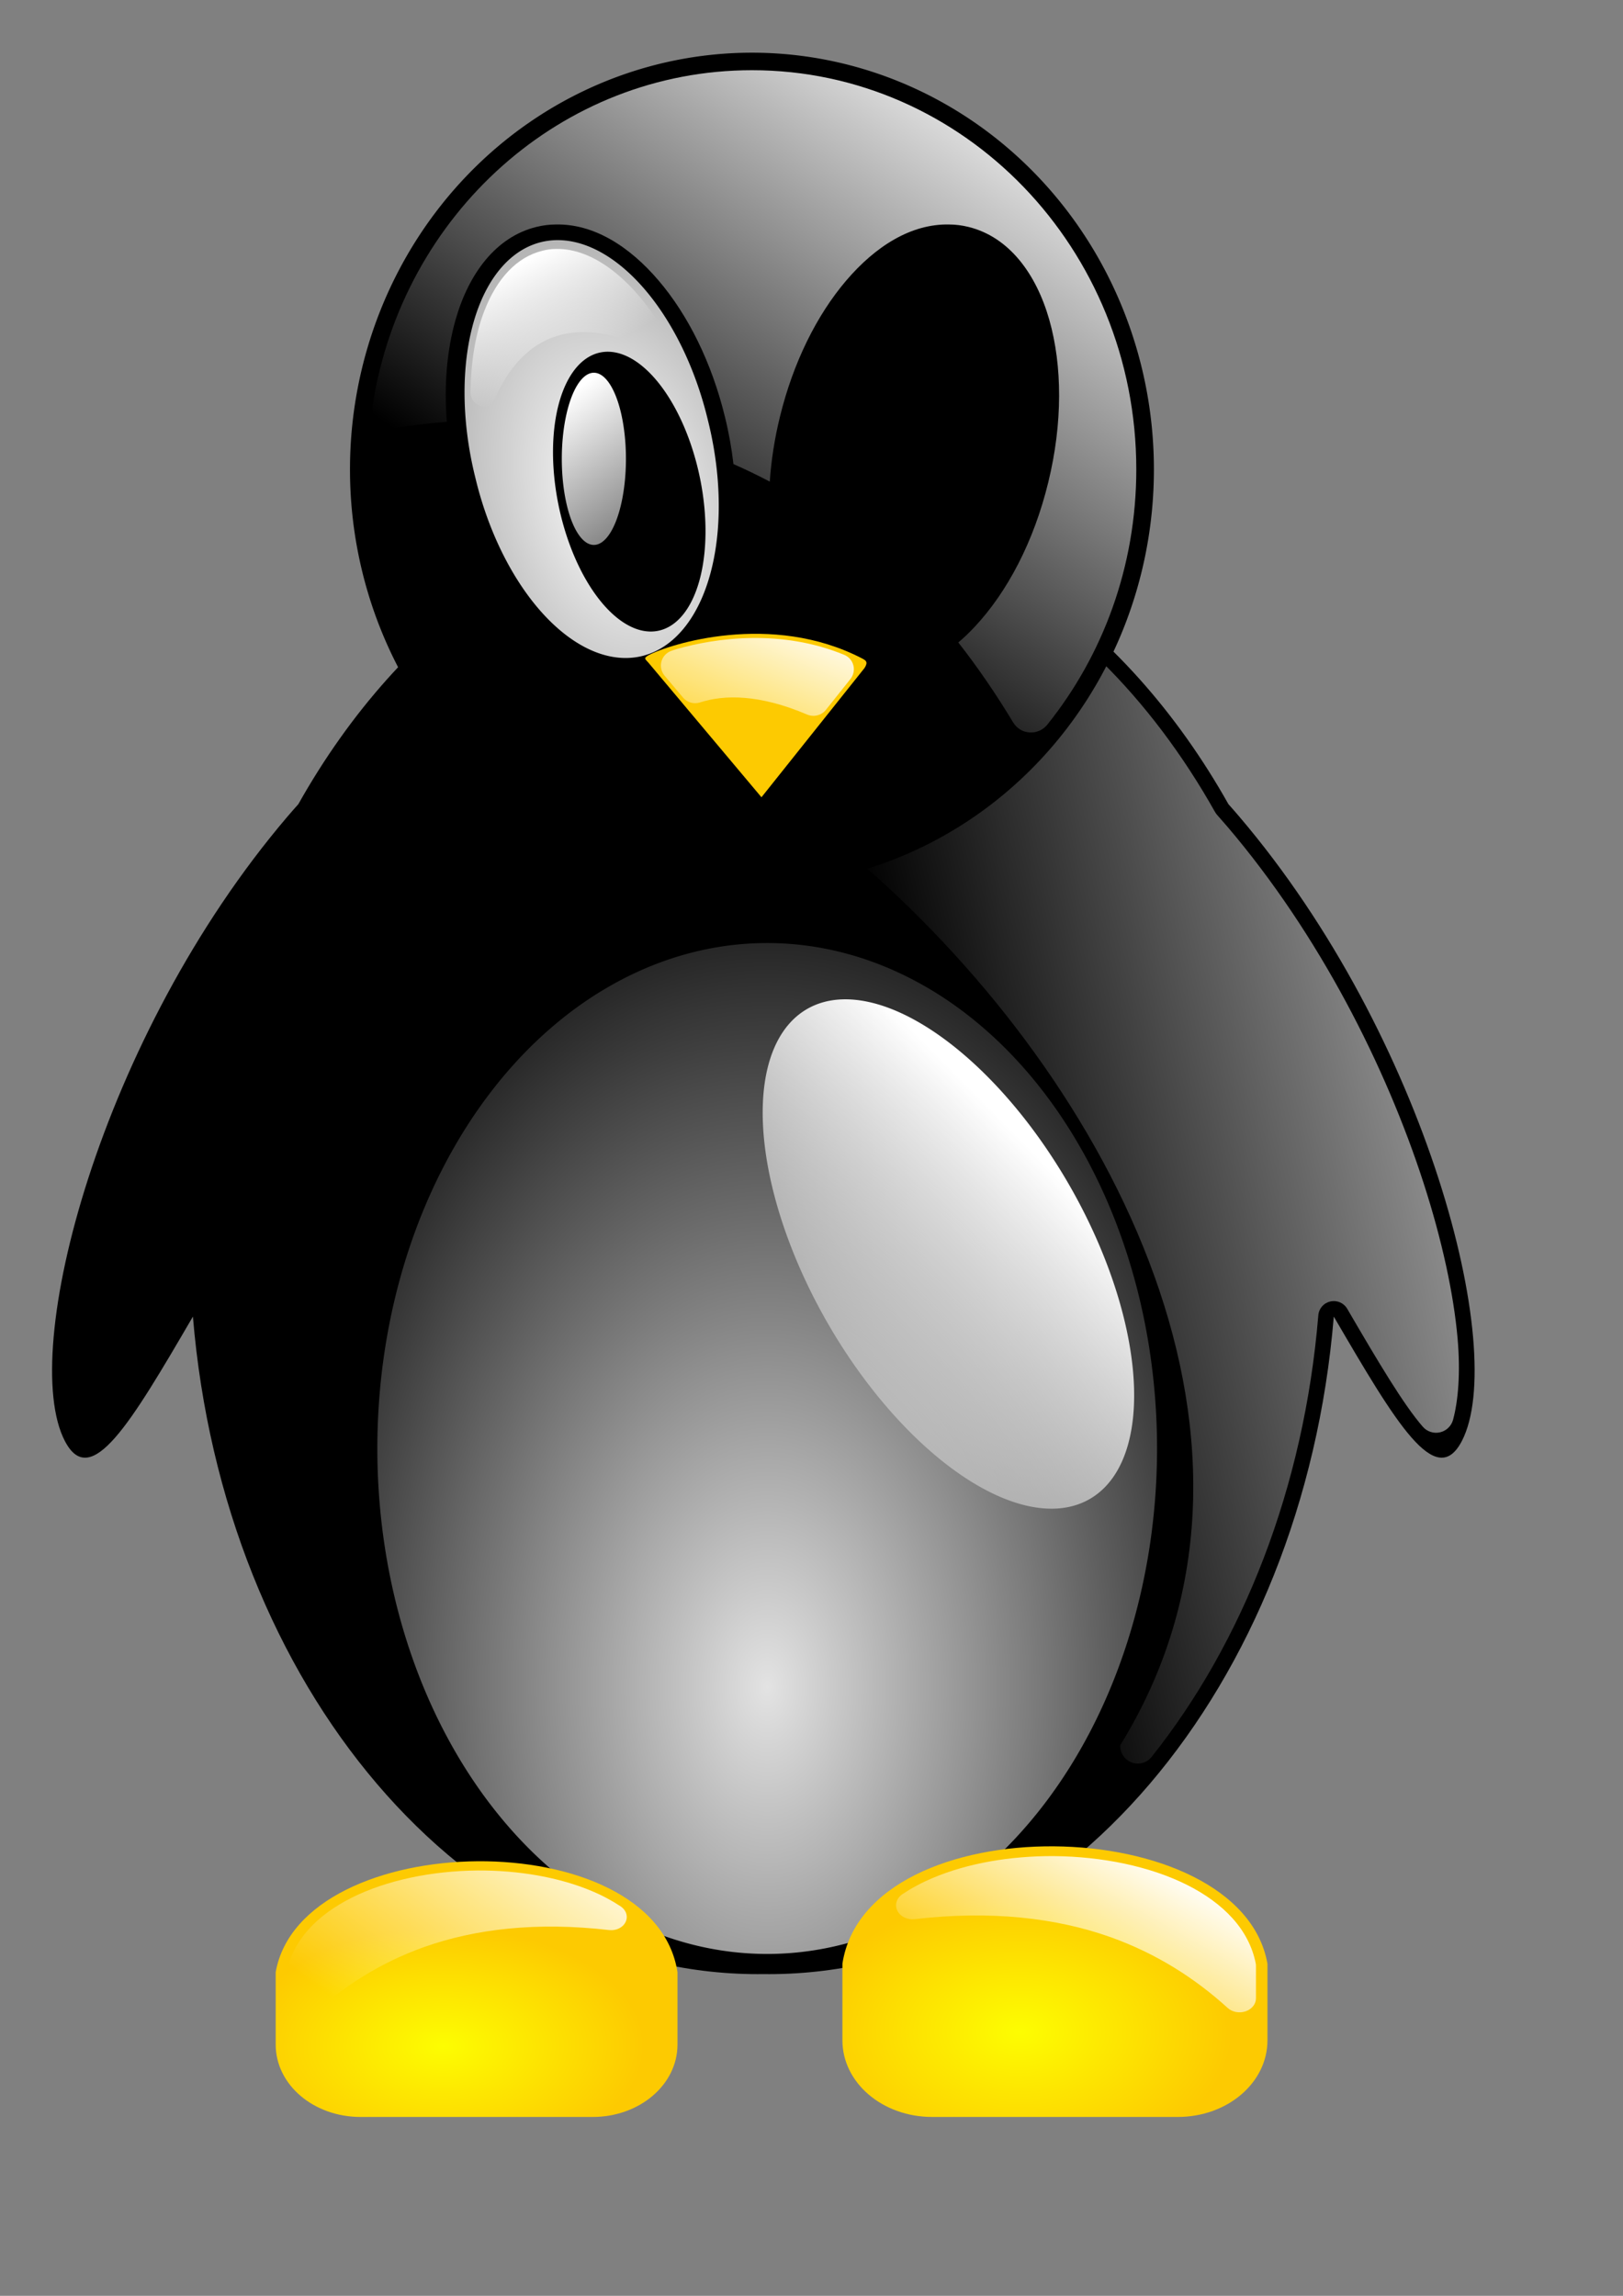<?xml version="1.0"?>
<svg xmlns:rdf="http://www.w3.org/1999/02/22-rdf-syntax-ns#" xmlns="http://www.w3.org/2000/svg" xmlns:cc="http://web.resource.org/cc/" xmlns:xlink="http://www.w3.org/1999/xlink" xmlns:dc="http://purl.org/dc/elements/1.1/" id="svg2" height="297mm" width="210mm" version="1.0">
 <rect width="100%" height="100%" fill="#808080" stroke="none"/>
 <defs id="defs4">
  <linearGradient id="linearGradient3722">
   <stop id="stop3724" stop-color="#fdfd01" offset="0"/>
   <stop id="stop3726" stop-color="#fdca01" offset="1"/>
  </linearGradient>
  <linearGradient id="linearGradient3700">
   <stop id="stop3702" stop-color="#fff" offset="0"/>
   <stop id="stop3704" stop-color="#fff" stop-opacity="0" offset="1"/>
  </linearGradient>
  <linearGradient id="linearGradient3492">
   <stop id="stop3494" stop-color="#fff" offset="0"/>
   <stop id="stop3496" stop-color="#aaa" offset="1"/>
  </linearGradient>
  <linearGradient id="linearGradient3969" y2="-922.13" gradientUnits="userSpaceOnUse" x2="155.83" y1="-1041.8" x1="665.19">
   <stop id="stop3653" stop-color="#fff" offset="0"/>
   <stop id="stop3655" stop-color="#fff" stop-opacity="0" offset="1"/>
  </linearGradient>
  <linearGradient id="linearGradient3971" y2="-1206.8" xlink:href="#linearGradient3700" gradientUnits="userSpaceOnUse" x2="-82.919" y1="-1318.3" x1="-37.087"/>
  <radialGradient id="radialGradient3973" xlink:href="#linearGradient3492" gradientUnits="userSpaceOnUse" cy="-1545.9" cx="-626.23" gradientTransform="matrix(1.592 -.036 .057 2.516 465.3 2344.4)" r="100.41"/>
  <linearGradient id="linearGradient3975" y2="-1381.5" xlink:href="#linearGradient3700" gradientUnits="userSpaceOnUse" x2="-359.21" y1="-1586.6" x1="-503.46"/>
  <linearGradient id="linearGradient3977" y2="-1462.1" xlink:href="#linearGradient3700" gradientUnits="userSpaceOnUse" x2="-168.86" y1="-1520.6" x1="-199.17"/>
  <linearGradient id="linearGradient3985" y2="-1321.6" gradientUnits="userSpaceOnUse" x2="-125.4" y1="-1639.4" x1="87.606">
   <stop id="stop3532" stop-color="#fff" offset="0"/>
   <stop id="stop3534" stop-color="#fff" stop-opacity="0" offset="1"/>
  </linearGradient>
  <radialGradient id="radialGradient3987" gradientUnits="userSpaceOnUse" cy="-728.89" cx="46.509" gradientTransform="matrix(1.501 0 0 2.299 -23.308 1028.2)" r="330.46">
   <stop id="stop3674" stop-color="#e3e3e3" offset="0"/>
   <stop id="stop3676" stop-color="#e3e3e3" stop-opacity="0" offset="1"/>
  </radialGradient>
  <linearGradient id="linearGradient3989" y2="-814.43" gradientUnits="userSpaceOnUse" x2="-81.393" y1="-882.16" x1="164.96">
   <stop id="stop3666" stop-color="#fff" offset="0"/>
   <stop id="stop3668" stop-color="#fff" stop-opacity="0" offset="1"/>
  </linearGradient>
  <radialGradient id="radialGradient3991" xlink:href="#linearGradient3722" gradientUnits="userSpaceOnUse" cy="-477.67" cx="221.8" gradientTransform="matrix(1 0 0 .691 0 -162.7)" r="135.21"/>
  <linearGradient id="linearGradient3993" y2="-1500.8" xlink:href="#linearGradient3700" gradientUnits="userSpaceOnUse" x2="-700.51" y1="-1672.3" x1="-845.46"/>
  <radialGradient id="radialGradient3995" xlink:href="#linearGradient3722" gradientUnits="userSpaceOnUse" cy="-487.68" cx="177.18" gradientTransform="matrix(1 0 0 0.746 0 -136.58)" r="135.21"/>
  <linearGradient id="linearGradient3997" y2="-1512" xlink:href="#linearGradient3700" gradientUnits="userSpaceOnUse" x2="-767.43" y1="-1646.2" x1="-678.68"/>
 </defs>
 <g id="layer1">
  <g id="g3738" transform="matrix(.841 0 0 .841 335.89 1406)">
   <path id="path3575" d="m41.344-1380.8c-109.81 0-207.14 69.5-267.25 176.5-2.14 2.4-4.28 4.8-6.4 7.3-108.99 128-156.37 310.98-129.38 362.94 15.03 28.94 38.25-10.21 74.47-72.32 17.76 214.81 158.17 382.29 328.56 382.29 0.742 0 1.486-0.03 2.222-0.03 0.612 0 1.232-0.01 1.844 0 0.737 0 1.481 0.03 2.219 0.03 170.4 0 310.8-167.48 328.56-382.29 36.23 62.11 59.44 101.26 74.48 72.32 26.98-51.96-20.4-234.94-129.38-362.94-2.12-2.5-4.23-4.9-6.37-7.3-60.11-107-157.48-176.5-267.28-176.5h-3.13-3.156z"/>
   <path id="path3649" fill="url(#linearGradient3969)" d="m103.33-1168.2c144.3 126.2 255.41 338.31 148.67 511.04-0.17 4.43 2.53 8.47 6.69 10.01 4.16 1.53 8.84 0.22 11.59-3.26 52.8-66.32 88.59-156.09 96.91-256.71 0.33-3.97 3.11-7.16 7-8.04s7.8 0.82 9.81 4.25c18.01 30.89 32.71 55.63 43.91 68.53 2.48 2.88 6.35 4.14 10.05 3.29s6.62-3.68 7.6-7.35c2.93-10.88 4.4-27.08 2.6-47.44-2.28-25.58-8.94-56.74-19.82-90.34-21.75-67.18-60.39-143.98-113.93-206.88-2.14-2.5-4.24-4.9-6.29-7.2-0.42-0.5-0.74-1-1.06-1.6h-0.03c-18.66-33.2-40.91-62.7-65.97-87.4-41.89 49.5-59.82 69.4-137.73 119.1z"/>
   <g id="g3580" transform="translate(105.35)">
    <path id="path3447" d="m151.54-1324.7a218.65 294.42 0 1 1 -437.3 0 218.65 294.42 0 1 1 437.3 0z" transform="matrix(1.069 0 0 .823 4.245 -308.65)"/>
    <path id="path2402" fill-rule="evenodd" fill="#fdca01" d="m-127.78-1290.8c11.88-6.4 71.521-25.7 124.56 1.9 1.96 1.1 3.405 1.9 1.231 5.4l-59.972 75.2-65.689-78.2c-2.07-2.3-2.93-2.6-0.13-4.3z"/>
    <path id="path3182" d="m-67.375-1300.9c-17.465 0.2-32.975 3.3-44.065 6.5-1.72 0.5-2.31 0.8-2.68 0.9-2.88 0.9-5.12 3.2-5.96 6.1s-0.18 6.1 1.77 8.4l10.78 12.8c2.37 2.8 6.24 3.9 9.749 2.8 13.995-4.6 34.597-4.9 62.593 7.1 3.735 1.5 8.065 0.4 10.594-2.7l14.406-18.1c1.762-2.2 2.379-5.2 1.667-7.9-0.712-2.8-2.672-5-5.291-6.1-18.164-7.5-36.717-10-53.563-9.8z" fill-rule="evenodd" fill="url(#linearGradient3971)"/>
    <g id="g3498">
     <path id="path3194" d="m-528.92-1565.3a100.41 176.78 0 1 1 -200.81 0 100.41 176.78 0 1 1 200.81 0z" transform="matrix(.674 -.164 .164 .674 520.17 -458.94)" fill="url(#radialGradient3973)"/>
     <path id="path3196" d="m-415.78-1542.7a55.154 114.55 0 1 1 -110.31 0 55.154 114.55 0 1 1 110.31 0z" transform="matrix(.747 -.136 .143 .707 433.56 -359.35)"/>
     <path id="path3408" d="m-449.72-1537.1a26.87 72.125 0 1 1 -53.74 0 26.87 72.125 0 1 1 53.74 0z" transform="matrix(.694 0 0 .694 171.34 -338.31)" fill="url(#linearGradient3975)"/>
     <path id="path3479" fill="url(#linearGradient3977)" d="m-181.38-1527.1c-2.74 0-5.43 0.4-8.06 1.1-14.75 3.6-26.38 16.1-33.65 34.9-5.18 13.3-7.86 29.6-8.03 47.5-0.04 3 1.64 5.8 4.35 7.2 2.71 1.5 5.98 1.2 8.46-0.6 18.01-43.8 51.11-51 92.22-31.6 2.86-0.1 5.44-1.8 6.78-4.3 1.35-2.5 1.25-5.6-0.25-8-17.71-28.7-40.17-46.6-61.82-46.2z"/>
    </g>
    <g id="g3504" transform="matrix(-1 0 0 1 -131.93 0)">
     <path id="path3506" d="m-528.92-1565.3a100.41 176.78 0 1 1 -200.81 0 100.41 176.78 0 1 1 200.81 0z" transform="matrix(.674 -.164 .164 .674 520.17 -458.94)" fill="url(#radialGradient3973)"/>
     <path id="path3508" d="m-415.78-1542.7a55.154 114.55 0 1 1 -110.31 0 55.154 114.55 0 1 1 110.31 0z" transform="matrix(.747 -.136 .143 .707 433.56 -359.35)"/>
     <path id="path3510" d="m-449.72-1537.1a26.87 72.125 0 1 1 -53.74 0 26.87 72.125 0 1 1 53.74 0z" transform="matrix(.694 0 0 .694 171.34 -338.31)" fill="url(#linearGradient3975)"/>
     <path id="path3512" fill="url(#linearGradient3977)" d="m-181.38-1527.1c-2.74 0-5.43 0.4-8.06 1.1-14.75 3.6-26.38 16.1-33.65 34.9-5.18 13.3-7.86 29.6-8.03 47.5-0.04 3 1.64 5.8 4.35 7.2 2.71 1.5 5.98 1.2 8.46-0.6 18.01-43.8 51.11-51 92.22-31.6 2.86-0.1 5.44-1.8 6.78-4.3 1.35-2.5 1.25-5.6-0.25-8-17.71-28.7-40.17-46.6-61.82-46.2z"/>
    </g>
    <path id="path3528" fill="url(#linearGradient3985)" d="m-67.5-1631c-110.84 0-202.99 83.9-220.44 194.1-0.6 3.8 0.66 7.7 3.38 10.4s6.56 4 10.37 3.4c9.53-1.5 19.3-2.7 29.25-3.5-1.68-21.6 0.12-41.8 5.1-59.3 7.62-26.8 23.42-48.2 47.03-54 3.66-0.9 7.42-1.4 11.19-1.4 22.06-0.5 42.82 12.6 59.87 32.6s30.812 47.5 38.562 79.3c2.264 9.2 3.898 18.4 4.938 27.4 7.076 3.1 14.118 6.5 21.125 10.2 0.812-12.2 2.757-24.9 5.875-37.6 7.751-31.8 21.517-59.3 38.562-79.3 17.046-20 37.814-33.1 59.876-32.6 3.769 0 7.528 0.5 11.187 1.4 23.61 5.8 39.41 27.2 47.035 54 7.62 26.8 7.81 60.1-0.6 94.5-8.405 34.5-23.864 63.9-42.966 84.2-3.006 3.2-6.119 6.2-9.344 8.9 11.056 14.1 21.717 29.6 31.906 46.5 2.032 3.4 5.595 5.6 9.532 5.8 3.936 0.3 7.752-1.4 10.222-4.4 32.3-40.2 51.84-92 51.84-148.5 0-128.4-100.22-232.1-223.5-232.1z"/>
   </g>
   <path id="path3612" d="m376.97-849.6a330.46 428.37 0 1 1 -660.92 0 330.46 428.37 0 1 1 660.92 0z" transform="matrix(.686 0 0 .686 14.817 -246.86)" fill="url(#radialGradient3987)"/>
   <path id="path3662" d="m169.64-866.05a77.335 160.71 0 1 1 -154.67 0 77.335 160.71 0 1 1 154.67 0z" transform="matrix(.94 -.463 .497 .894 495.76 -125.78)" fill="url(#linearGradient3989)"/>
   <g id="g3714" transform="matrix(-.864 0 0 .737 50.096 -119.08)">
    <path id="path3716" fill="url(#radialGradient3991)" d="m334.7-551.13v57.13c0 31.65-25.48 57.13-57.13 57.13h-156.16c-31.645 0-57.124-25.48-57.124-57.13v-57.13c15.627-118.8 253-114.43 270.41 0z"/>
    <path id="path3718" d="m-745.12-1646.2c-27.51-0.2-54.83 5.3-77 16.3-7.12 3.5-13.55 7.6-19.35 12.1-3.7 3-5 8-3.17 12.3 1.83 4.4 6.35 6.9 11.02 6.3 48.59-6.6 89.93-1 124.59 13.4 29.38 12.3 53.87 30.8 74.47 52.7 2.93 3.2 7.48 4.2 11.46 2.6 3.99-1.6 6.61-5.4 6.6-9.7v-24.1c0.01-0.6-0.04-1.2-0.12-1.8-4.26-25.4-20.6-45-43.66-58.6-23.63-13.9-54.18-21.2-84.84-21.5z" transform="translate(943.88 1014.9)" fill="url(#linearGradient3993)"/>
   </g>
   <g id="g3708" transform="matrix(.914 0 0 .78 31.707 -100.3)">
    <path id="rect3687" fill="url(#radialGradient3995)" d="m334.7-551.13v57.13c0 31.65-25.48 57.13-57.13 57.13h-156.16c-31.645 0-57.124-25.48-57.124-57.13v-57.13c15.627-118.8 253-114.43 270.41 0z"/>
    <path id="path3698" d="m-745.12-1646.2c-27.51-0.2-54.83 5.3-77 16.3-7.12 3.5-13.55 7.6-19.35 12.1-3.7 3-5 8-3.17 12.3 1.83 4.4 6.35 6.9 11.02 6.3 48.59-6.6 89.93-1 124.59 13.4 29.38 12.3 53.87 30.8 74.47 52.7 2.93 3.2 7.48 4.2 11.46 2.6 3.99-1.6 6.61-5.4 6.6-9.7v-24.1c0.01-0.6-0.04-1.2-0.12-1.8-4.26-25.4-20.6-45-43.66-58.6-23.63-13.9-54.18-21.2-84.84-21.5z" transform="translate(943.88 1014.9)" fill="url(#linearGradient3997)"/>
   </g>
  </g>
 </g>
</svg>
